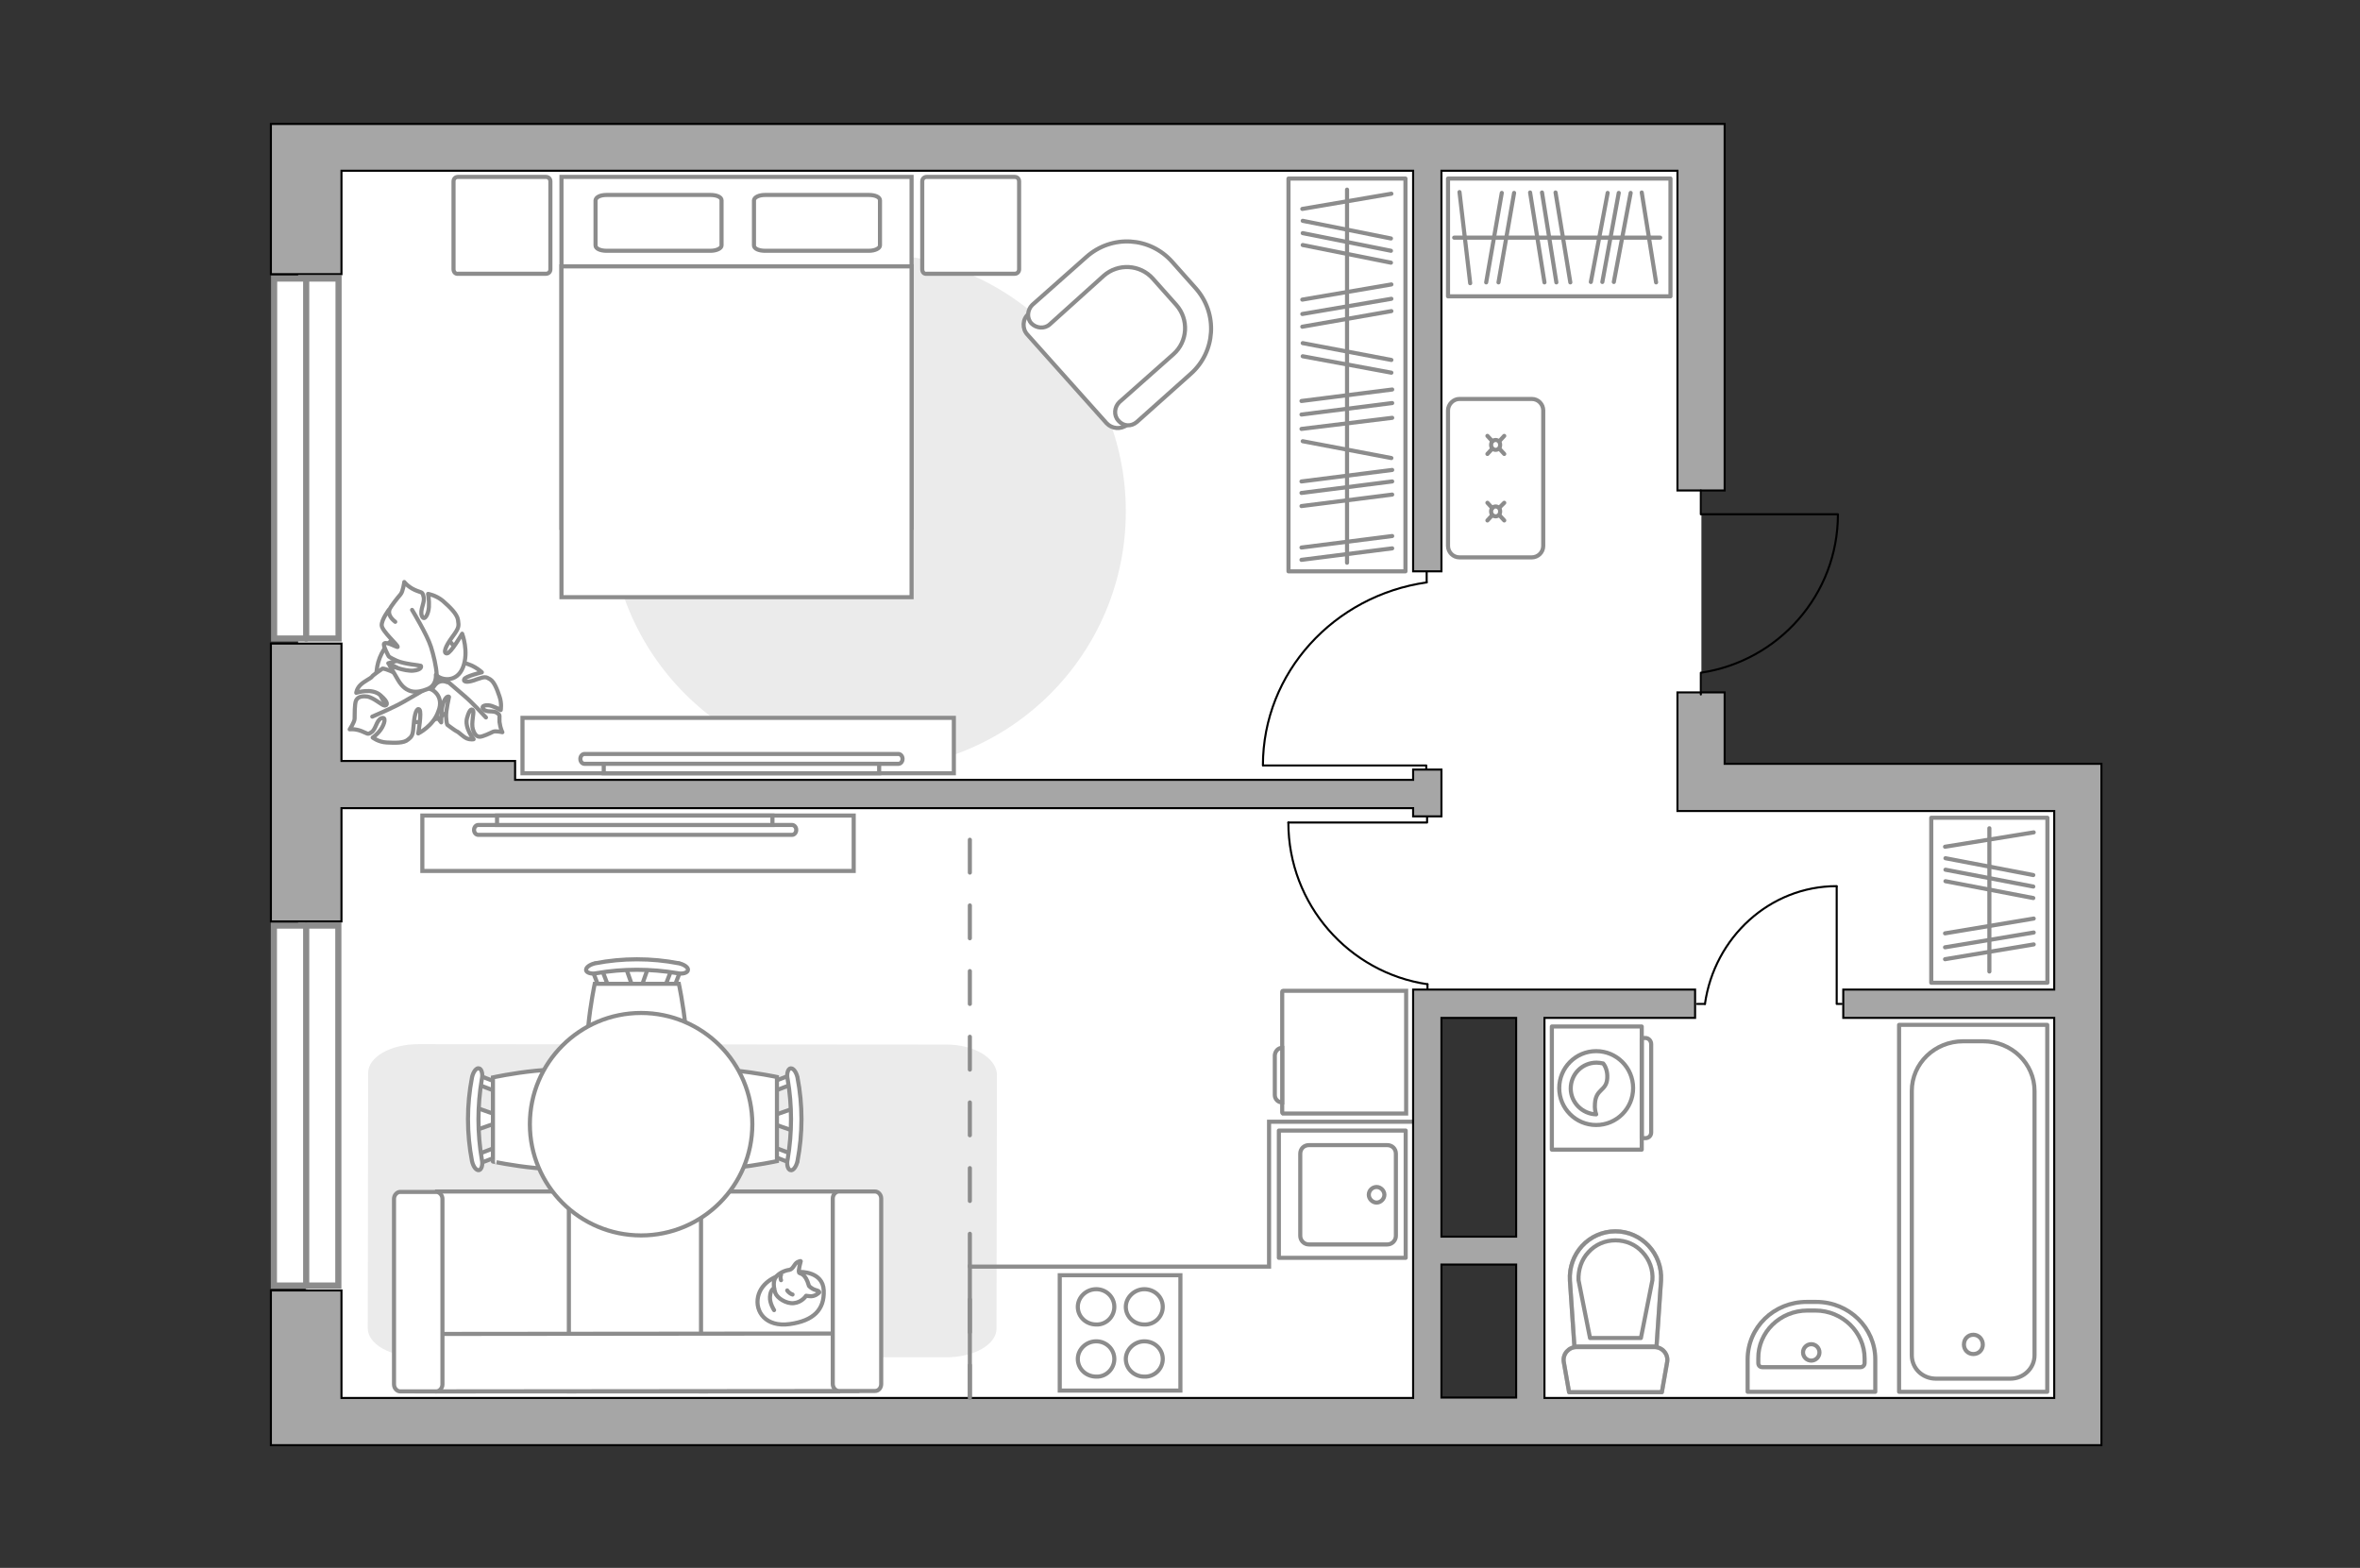 <?xml version="1.0" encoding="utf-8"?>
<!-- Generator: Adobe Illustrator 28.0.0, SVG Export Plug-In . SVG Version: 6.00 Build 0)  -->
<svg version="1.1" xmlns="http://www.w3.org/2000/svg" xmlns:xlink="http://www.w3.org/1999/xlink" x="0px" y="0px"
	 viewBox="0 0 575 382" style="enable-background:new 0 0 575 382;" xml:space="preserve">
<rect x="0" y="0" width="575" height="382" fill="#333333" stroke="none"/>
<style type="text/css">
	.st0{fill:#FFFFFF;}
	.st1{fill:#FFFFFF;stroke:#8C8C8C;stroke-width:1.5;stroke-linecap:round;stroke-miterlimit:10;}
	.st2{fill:none;stroke:#8C8C8C;stroke-linecap:round;stroke-linejoin:round;stroke-miterlimit:10;}
	.st3{fill:none;stroke:#000000;stroke-width:0.5;stroke-linecap:round;stroke-linejoin:round;stroke-miterlimit:10;}
	.st4{fill:#FFFFFF;stroke:#8C8C8C;stroke-miterlimit:10;}
	.st5{fill:#FFFFFF;stroke:#8C8C8C;stroke-linecap:round;stroke-miterlimit:10;}
	.st6{fill:#EBEBEB;}
	.st7{fill:#FFFFFF;stroke:#8C8C8C;stroke-linecap:round;stroke-linejoin:round;stroke-miterlimit:10;}
	.st8{fill:none;stroke:#8C8C8C;stroke-miterlimit:10;}
	.st9{fill:#A6A6A6;stroke:#000000;stroke-width:0.5;stroke-miterlimit:10;}
	.st10{opacity:0.5;}
	
		.st11{fill-rule:evenodd;clip-rule:evenodd;fill:none;stroke:#8C8C8C;stroke-linecap:round;stroke-linejoin:round;stroke-miterlimit:10;}
	.st12{fill:none;stroke:#8C8C8C;stroke-linecap:round;stroke-linejoin:round;stroke-miterlimit:10;stroke-dasharray:8;}
</style>
<g id="bg_1_">
	
		<rect x="139.3" y="-30.7" transform="matrix(-6.761717e-09 1 -1 -6.761717e-09 383.839 -103.352)" class="st0" width="208.7" height="341.9"/>
	
		<rect x="150.8" y="149.4" transform="matrix(-6.761757e-09 1 -1 -6.761757e-09 497.13 74.754)" class="st0" width="120.8" height="273.2"/>
	
		<rect x="362.7" y="202" transform="matrix(-6.761725e-09 1 -1 -6.761725e-09 709.044 -170.841)" class="st0" width="154.5" height="134.1"/>
</g>
<g id="windows_1_">
	<g>
		
			<rect x="30.7" y="103.9" transform="matrix(1.026674e-09 1 -1 1.026674e-09 186.389 37.165)" class="st1" width="87.7" height="15.7"/>
		<line class="st1" x1="74.6" y1="67.9" x2="74.6" y2="155.6"/>
	</g>
	<g>
		
			<rect x="30.7" y="261.6" transform="matrix(1.026778e-09 1 -1 1.026778e-09 344.033 194.809)" class="st1" width="87.7" height="15.7"/>
		<line class="st1" x1="74.6" y1="225.6" x2="74.6" y2="313.3"/>
	</g>
</g>
<g id="furniture_1_">
	<g>
		<rect x="352.8" y="43.5" class="st2" width="54.2" height="28.7"/>
		<line class="st2" x1="391.7" y1="47" x2="387.6" y2="68.7"/>
		<line class="st2" x1="394.4" y1="47" x2="390.4" y2="68.7"/>
		<line class="st2" x1="397.3" y1="47" x2="393.2" y2="68.7"/>
		<line class="st2" x1="355.6" y1="46.8" x2="358.2" y2="69"/>
		<line class="st2" x1="365.9" y1="47" x2="362.1" y2="68.8"/>
		<line class="st2" x1="368.9" y1="47" x2="365.1" y2="68.8"/>
		<line class="st2" x1="372.8" y1="46.9" x2="376.3" y2="68.8"/>
		<line class="st2" x1="379" y1="46.9" x2="382.6" y2="68.8"/>
		<line class="st2" x1="400" y1="46.9" x2="403.5" y2="68.8"/>
		<line class="st2" x1="375.7" y1="46.9" x2="379.2" y2="68.8"/>
		<line class="st2" x1="354.3" y1="57.9" x2="404.5" y2="57.9"/>
	</g>
	<g>
		
			<rect x="464.6" y="205.2" transform="matrix(7.031866e-09 -1 1 7.031866e-09 265.34 704.035)" class="st2" width="40.2" height="28.3"/>
		<line class="st2" x1="474" y1="214.7" x2="495.4" y2="218.8"/>
		<line class="st2" x1="474" y1="211.9" x2="495.4" y2="216"/>
		<line class="st2" x1="474" y1="209.1" x2="495.4" y2="213.2"/>
		<line class="st2" x1="473.9" y1="233.7" x2="495.5" y2="230.1"/>
		<line class="st2" x1="473.9" y1="227.4" x2="495.5" y2="223.8"/>
		<line class="st2" x1="473.9" y1="206.3" x2="495.5" y2="202.8"/>
		<line class="st2" x1="473.9" y1="230.8" x2="495.5" y2="227.2"/>
		<line class="st2" x1="484.7" y1="236.7" x2="484.7" y2="201.8"/>
	</g>
	<g>
		
			<rect x="280.3" y="77.1" transform="matrix(6.093973e-09 -1 1 6.093973e-09 236.831 419.5)" class="st2" width="95.7" height="28.5"/>
		<line class="st2" x1="317.1" y1="104.5" x2="339.2" y2="101.8"/>
		<line class="st2" x1="317.1" y1="117.3" x2="339.2" y2="114.5"/>
		<line class="st2" x1="317.1" y1="120.1" x2="339.2" y2="117.3"/>
		<line class="st2" x1="317.1" y1="123.3" x2="339.2" y2="120.5"/>
		<line class="st2" x1="317.1" y1="133.4" x2="339.2" y2="130.6"/>
		<line class="st2" x1="317.1" y1="136.4" x2="339.2" y2="133.6"/>
		<line class="st2" x1="317.1" y1="101" x2="339.2" y2="98.2"/>
		<line class="st2" x1="317.4" y1="59.7" x2="338.9" y2="64"/>
		<line class="st2" x1="317.4" y1="56.8" x2="338.9" y2="61.1"/>
		<line class="st2" x1="317.4" y1="53.8" x2="338.9" y2="58.1"/>
		<line class="st2" x1="317.1" y1="97.7" x2="339.2" y2="94.9"/>
		<line class="st2" x1="317.4" y1="86.8" x2="339" y2="90.8"/>
		<line class="st2" x1="317.4" y1="107.5" x2="339" y2="111.6"/>
		<line class="st2" x1="317.4" y1="83.6" x2="339" y2="87.7"/>
		<line class="st2" x1="317.3" y1="79.6" x2="339" y2="75.8"/>
		<line class="st2" x1="317.3" y1="73" x2="339" y2="69.3"/>
		<line class="st2" x1="317.3" y1="50.9" x2="339" y2="47.2"/>
		<line class="st2" x1="317.3" y1="76.5" x2="339" y2="72.8"/>
		<line class="st2" x1="328.2" y1="137.1" x2="328.2" y2="46.2"/>
	</g>
	<g id="Group_34_00000072254927569015728300000018283906327048349861_">
		<path id="Vector_158_00000056406392925237334040000007359697325630726540_" class="st3" d="M307.8,186.5l39.7,0v1.7"/>
		<path id="Vector_159_00000114060324347447640190000017134379095834677426_" class="st3" d="M347.6,139.2v2.7"/>
		<path id="Vector_160_00000011741061585788690960000001345580917939047325_" class="st3" d="M347.6,141.9
			c-22.5,3.2-39.9,21.9-39.9,44.6"/>
	</g>
	<g id="Group_34_00000062160486338378047200000010703253086174264250_">
		<path id="Vector_158_00000066489459552231744760000013274480057335144330_" class="st3" d="M313.9,200.4l33.8,0v-1.5"/>
		<path id="Vector_159_00000138540643518715945090000015095308446897664128_" class="st3" d="M347.8,242.2v-2.4"/>
		<path id="Vector_160_00000085933319180122572890000018150923587851936924_" class="st3" d="M347.8,239.8
			c-19.1-2.8-33.9-19.4-33.9-39.4"/>
	</g>
	<g id="Group_34_00000093135622263612895120000006306834883060421566_">
		<path id="Vector_158_00000130615584363438948950000015365028621831920300_" class="st3" d="M447.5,216v28.6h1.2"/>
		<path id="Vector_159_00000042736396045292249250000003406775100427163027_" class="st3" d="M413.5,244.6h1.9"/>
		<path id="Vector_160_00000090996622320217002730000015514705420532411579_" class="st3" d="M415.4,244.6
			c2.3-16.2,15.8-28.7,32.1-28.7"/>
	</g>
	<g>
		<path class="st4" d="M355.6,97.2h17.6c1.6,0,2.8,1.3,2.8,2.8v33c0,1.6-1.3,2.8-2.8,2.8h-17.6c-1.6,0-2.8-1.3-2.8-2.8v-33
			C352.8,98.5,354.1,97.2,355.6,97.2z"/>
		<g>
			<g>
				<line class="st5" x1="366.5" y1="126.8" x2="365.3" y2="125.5"/>
				<ellipse class="st5" cx="364.4" cy="124.6" rx="1.1" ry="1.2"/>
				<line class="st5" x1="363.6" y1="123.8" x2="362.4" y2="122.5"/>
				<line class="st5" x1="366.5" y1="122.5" x2="365.3" y2="123.7"/>
				<line class="st5" x1="363.6" y1="125.5" x2="362.4" y2="126.8"/>
			</g>
			<g>
				<line class="st5" x1="366.5" y1="110.6" x2="365.3" y2="109.3"/>
				<ellipse class="st5" cx="364.4" cy="108.4" rx="1.1" ry="1.2"/>
				<line class="st5" x1="363.6" y1="107.5" x2="362.4" y2="106.2"/>
				<line class="st5" x1="366.5" y1="106.2" x2="365.3" y2="107.5"/>
				<line class="st5" x1="363.6" y1="109.3" x2="362.4" y2="110.6"/>
			</g>
		</g>
	</g>
	<path id="Vector_00000084522538205297102600000001040785160612985762_" class="st6" d="M274.3,124.6c0,34.7-28.1,62.9-62.9,62.9
		c-34.7,0-62.9-28.1-62.9-62.9c0-34.7,28.1-62.9,62.9-62.9S274.3,89.9,274.3,124.6z"/>
	<g>
		<g>
			<path id="Vector_98_00000058589728848877451300000003536730347327762846_" class="st4" d="M222.1,128.6l-85.3,0l0-85.5l85.3,0
				L222.1,128.6z"/>
			<path id="Vector_99_00000143617722004322719530000003739687885176270233_" class="st4" d="M136.8,145.5l85.3,0l0-80.6l-75.2,0
				l-10.1,0l0,10.9L136.8,145.5z"/>
			<path id="Vector_100_00000153687017066747685880000003409423048679628447_" class="st2" d="M186.4,47.5l25.3,0
				c1.5,0,2.7,0.5,2.7,1.3l0,11c0,0.7-1.2,1.3-2.7,1.3l-25.3,0c-1.5,0-2.7-0.5-2.7-1.3l0-11C183.8,48,185,47.5,186.4,47.5z"/>
			<path id="Vector_101_00000006678143860944120450000016938713108225099430_" class="st2" d="M147.8,47.5l25.3,0
				c1.5,0,2.7,0.5,2.7,1.3l0,11c0,0.7-1.2,1.3-2.7,1.3l-25.3,0c-1.5,0-2.7-0.5-2.7-1.3l0-11C145.2,48,146.3,47.5,147.8,47.5z"/>
		</g>
		<path id="Vector_5_00000155843777207500539730000000848962941363591309_" class="st7" d="M110.5,65.6l0-21.4
			c0-0.7,0.5-1.1,1.1-1.1l21.4,0c0.7,0,1.1,0.5,1.1,1.1l0,21.4c0,0.7-0.5,1.1-1.1,1.1l-21.4,0C111,66.8,110.5,66.3,110.5,65.6z"/>
		<path id="Vector_5_00000023963136833669755010000011116182380603924129_" class="st7" d="M224.7,65.6l0-21.4
			c0-0.7,0.5-1.1,1.1-1.1l21.4,0c0.7,0,1.1,0.5,1.1,1.1l0,21.4c0,0.7-0.5,1.1-1.1,1.1l-21.4,0C225.1,66.8,224.7,66.3,224.7,65.6z"/>
	</g>
	<g>
		<path id="Vector_60_00000145765041590429519810000011705854990222006447_" class="st4" d="M111.7,170c-2.8,5.5-9.2,7.6-14.4,4.6
			c-5.2-3-7.1-9.9-4.3-15.4c2.8-5.5,9.2-7.6,14.4-4.6C112.5,157.5,114.5,164.5,111.7,170z"/>
		<path class="st7" d="M108.9,166.2c0,0-1.7-0.9-3,0.8c-1.3,1.7-2.2,3.7-0.4,6.3c1.8,2.5,2,2.7,2,2.7s-0.1-3.4,0.6-5
			c0.7-1.6,1.3-1.3,1.3-1.2c0,0.2-0.8,3.3-0.7,4.9c0.1,1.7,0.3,1.9,0.3,1.9s2,1.5,2.3,1.6c0.4,0.1,1.5,1.3,2.4,1.7
			c1,0.4,1.7,0.2,1.7,0.2s-2.3-2.8-1.6-5.2c0.7-2.5,1.3-2.2,1.5-1.7c0.2,0.5-0.5,3-0.1,4.4c0.4,1.4,1,1.9,1.7,1.9s2.6-0.9,3.2-1.2
			c0.6-0.3,2.3,0.1,2.3,0.1s-0.5-0.9-0.7-2.5c-0.1-1.6,0.3-1.6-0.6-2.2c-0.9-0.7-2.5,0-3.3-0.9c-0.8-0.9,0.8-1.2,2-0.8
			c1.2,0.4,2.2,1,2.2,1s0.3-1.6-0.3-3.3c-0.6-1.8-1.3-3.6-2.3-4.2c-1-0.6-1.2-0.7-3.2,0c-2,0.8-3.4,0.8-3.1,0
			c0.2-0.7,4.3-1.7,4.3-1.7s-2.6-2.5-5.6-2.3C108.8,161.5,108.2,164.8,108.9,166.2z"/>
		<path class="st2" d="M118.4,174.8c0,0-3.4-3.7-5.2-5.2c-1.2-1-3.3-2.8-4.2-3.6c-1.3-1.1-2.9-1.8-4.5-2"/>
		<path class="st7" d="M103.7,167.7c0,0,1.7-1.5,0.6-3.8c-1.1-2.3-2.7-4.2-6.1-3.3c-3.4,0.9-3.6,1-3.6,1s3.4,1.5,4.7,3
			c1.3,1.5,0.7,2.1,0.5,2c-0.2,0-2.9-2.4-4.6-3.1s-2-0.6-2-0.6s-2.4,1.6-2.6,2c-0.3,0.4-1.9,1.1-2.8,2c-0.9,0.9-1,1.9-1,1.9
			s3.8-1.3,5.9,0.6c2.2,1.9,1.6,2.5,1,2.5c-0.6,0-2.7-2-4.3-2.2c-1.6-0.2-2.4,0.3-2.7,1.1c-0.3,0.8-0.3,3.4-0.3,4.3
			c0,0.8-1.2,2.6-1.2,2.6s1.2-0.2,2.8,0.4c1.6,0.6,1.5,1,2.5,0.3c1.1-0.7,1.2-2.9,2.4-3.4c1.3-0.5,0.8,1.4-0.1,2.7c-0.9,1.3-2,2-2,2
			s1.4,1.1,3.4,1.2c2,0.1,4.2,0.2,5.2-0.7c1-0.8,1.2-1,1.4-3.7c0.2-2.7,0.8-4.2,1.4-3.6c0.6,0.6-0.3,5.8-0.3,5.8s3.7-1.8,4.9-5.4
			C108.3,169.7,105.4,167.5,103.7,167.7z"/>
		<path class="st2" d="M90.7,174.6c0,0,5.2-2.2,7.6-3.6c1.5-0.9,4.4-2.5,5.5-3.2c1.7-1,3.1-2.5,4.1-4.3"/>
		<g>
			<path class="st7" d="M96.3,151.5c-1.4-1.1-1.7-2.1-1.4-3c0.3-0.8,2.1-3,2.7-3.7c0.6-0.7,0.9-3,0.9-3s0.8,1.1,2.5,1.9
				c1.7,0.8,1.9,0.3,2.2,1.7c0.4,1.4-1,3.2-0.4,4.7c0.6,1.4,1.6-0.5,1.7-2.2c0.1-1.7-0.2-3.2-0.2-3.2s1.9,0.3,3.6,1.7
				c1.7,1.5,3.5,3.2,3.7,4.7c0.2,1.5,0.3,1.8-1.4,4.1c-1.7,2.3-2.3,4-1.3,4c0.9,0,3.7-4.8,3.7-4.8s1.7,4.4,0.2,8.2
				c-1.5,3.8-5.3,3.2-6.6,1.8c0,0,0.3,2.6-2.1,3.5c-2.5,1-5.1,1.2-7.1-2.2s-2.1-3.6-2.1-3.6s3.7,1.5,5.8,1.3c2.1-0.2,2-1.1,1.8-1.2
				c-0.2-0.1-4-0.4-5.8-1.2s-2-1.1-2-1.1s-1.5-2.7-1.1-3.1c0.6-0.6,3.3,1.1,3.3,0.8c0-0.5-3.8-3.8-3.9-5.2c-0.1-1.4,1.8-3.9,1.8-3.9
				"/>
			<path class="st2" d="M100.4,148.6c0,0,3.7,6.1,4.6,9c0.6,1.9,1.3,4.7,1.4,6.8"/>
		</g>
	</g>
	<g>
		<path id="Vector_93_00000029762411719811945890000015402667400088842641_" class="st4" d="M232.4,188.4l-105.1,0l0-13.5l105.1,0
			L232.4,188.4z"/>
		<g>
			<g>
				<path class="st4" d="M218.9,186.1c0.5,0,1-0.5,1-1.2c0-0.7-0.5-1.2-1-1.2l-76.5,0c-0.5,0-1,0.5-1,1.2c0,0.7,0.5,1.2,1,1.2
					L218.9,186.1z"/>
				<rect x="147.1" y="186.1" class="st4" width="67.1" height="2.3"/>
			</g>
		</g>
	</g>
	<path id="Vector_84_00000074404508523553215820000018269147043283735480_" class="st6" d="M230.5,254.5L102,254.4
		c-6.8,0-12.3,3.1-12.3,7l-0.1,62.2c0,3.9,5.5,7,12.3,7l128.6,0.1c6.8,0,12.3-3.1,12.3-7l0.1-62.2
		C242.4,257.6,237.3,254.5,230.5,254.5z"/>
	<g>
		<g>
			<path id="Vector_54_00000087396228758072713540000015801562872302530721_" class="st4" d="M106.5,339l33.4,0l0-48.7l-33.4,0
				L106.5,339z"/>
			<path id="Vector_55_00000142896520773362515130000018111701287671668371_" class="st4" d="M138.6,339l33.4,0l0-48.7l-33.4,0
				L138.6,339z"/>
			<path id="Vector_56_00000010310051545197920380000017927660192599565708_" class="st4" d="M170.8,339l33.4,0l0-48.7l-33.4,0
				L170.8,339z"/>
			<path id="Vector_57_00000036247465515637227470000008062315980616921520_" class="st4" d="M104.8,325l-3.1,14l107.2-0.1l0-14
				L104.8,325z"/>
			<path id="Vector_58_00000041269990275684675120000006822648246421877426_" class="st4" d="M107.8,337.3l0-45.2
				c0-0.9-0.7-1.7-1.5-1.7l-8.8,0c-0.8,0-1.5,0.8-1.5,1.7l0,45.2c0,0.9,0.7,1.7,1.5,1.7l8.8,0C107.1,339,107.8,338.2,107.8,337.3z"
				/>
			<path id="Vector_59_00000146480552352528624750000003219901380057390771_" class="st4" d="M214.7,337.2l0-45.2
				c0-0.9-0.7-1.7-1.5-1.7l-8.8,0c-0.8,0-1.5,0.8-1.5,1.7l0,45.2c0,0.9,0.7,1.7,1.5,1.7l8.8,0C214.1,338.9,214.7,338.1,214.7,337.2z
				"/>
			<g>
				<path class="st7" d="M194.9,309.9c0,0,5.6-0.2,5.8,4.5c0.2,4.7-2.5,7.4-8.3,8.2c-5.8,0.8-8.5-3-7.7-6.7
					C185.5,312.4,189.3,310,194.9,309.9z"/>
				<path class="st7" d="M197.1,313.3c0,0,0.6,0.7,1.6,1c1.1,0.3,0.9,0.6,0.9,0.6s-1,1.1-2.4,0.9c-0.8-0.1-0.8-0.1-0.8-0.1
					s-1,1.6-3,1.8c-1.9,0.2-4.1-1.3-4.5-2.5c-0.4-1.2-0.6-2.9,0.1-3.8c0.7-1,2.3-1.7,3.3-1.8c1-0.2,1.2-1.5,2-1.9
					c0.9-0.4,0.8-0.2,0.8-0.2s-0.7,2.4-0.4,2.8C195,310.4,196.2,310.1,197.1,313.3z"/>
				<path class="st7" d="M191.8,314.4c0,0,0.4,0.7,1.3,1"/>
				<path class="st7" d="M190.3,311.9c0,0-0.3-0.7,0-1.3"/>
				<path class="st2" d="M188.6,313.9c0,0-0.9,0.2-1,2.1c-0.1,1.5,1,3.2,1,3.2"/>
			</g>
		</g>
	</g>
	<g>
		<g id="Group_2_00000029768036542119951930000004855047206717361574_">
			<g id="Group_3_00000164503968844003880650000003260257731167467915_">
				<path id="Vector_10_00000051354458030486101800000001248177383468348292_" class="st4" d="M193.5,270l-5.7,2v1.6l5.7,2
					L193.5,270z"/>
			</g>
			<g id="Group_4_00000041980922974021070840000008575825761250906293_">
				<path id="Vector_11_00000130648010758913053940000004296786836889319850_" class="st4" d="M188,280.8c0,0.5,0.3,1,0.6,1l4.7,1.8
					c0.5,0.2,0.9-0.2,1-0.8c0.1-0.6-0.2-1.3-0.5-1.3l-4.7-1.8c-0.5-0.2-0.9,0.2-1,0.8C188,280.7,188,280.7,188,280.8z"/>
			</g>
			<g id="Group_5_00000047749973479506475340000014509723384034381725_">
				<path id="Vector_12_00000039101005624304128720000003418397721063769005_" class="st4" d="M188,264.6c0,0.1,0,0.2,0,0.3
					c0.1,0.6,0.5,1,1,0.8l4.7-1.8c0.5-0.2,0.7-0.8,0.5-1.4c-0.1-0.6-0.5-1-1-0.8l-4.7,1.8C188.2,263.6,188,264,188,264.6z"/>
			</g>
			<path id="Vector_13_00000033337874180642096820000002523461260306106006_" class="st4" d="M165.3,262.4c-3.6,3.6-3.6,16.9,0,20.5
				c4.3,4.3,24,0,24,0l0-20.5C189.3,262.4,169.6,258.2,165.3,262.4z"/>
			<path id="Vector_14_00000132053281067439863150000013923670516019005848_" class="st4" d="M191.9,262.9c1.1,6.4,1.1,13.1,0,19.6
				c-0.3,1.3,0.1,2.5,0.7,2.6c0.6,0.2,1.4-0.8,1.7-2.2c1.3-6.7,1.3-13.7,0-20.4c-0.3-1.3-1-2.3-1.7-2.2
				C192,260.4,191.6,261.6,191.9,262.9z"/>
		</g>
		<g id="Group_2_00000077297162794715492530000010167132107020468876_">
			<g id="Group_3_00000183956043398973758920000012691416766330489744_">
				<path id="Vector_10_00000122001293320512848330000003360733700258471581_" class="st4" d="M115.8,275.4l5.7-2v-1.6l-5.7-2V275.4
					z"/>
			</g>
			<g id="Group_4_00000034801051040859024900000005284886382547285684_">
				<path id="Vector_11_00000150076445863448455070000003096871756422324125_" class="st4" d="M121.4,264.6c0-0.5-0.3-1-0.6-1
					l-4.7-1.8c-0.5-0.2-0.9,0.2-1,0.8c-0.1,0.6,0.2,1.3,0.5,1.3l4.7,1.8c0.5,0.2,0.9-0.2,1-0.8C121.4,264.7,121.4,264.7,121.4,264.6
					z"/>
			</g>
			<g id="Group_5_00000168830791140415610900000016505258805060417199_">
				<path id="Vector_12_00000183956406863396999510000015853787932272049341_" class="st4" d="M121.4,280.8c0-0.1,0-0.2,0-0.3
					c-0.1-0.6-0.5-1-1-0.8l-4.7,1.8c-0.5,0.2-0.7,0.8-0.5,1.4c0.1,0.6,0.5,1,1,0.8l4.7-1.8C121.1,281.8,121.4,281.3,121.4,280.8z"/>
			</g>
			<path id="Vector_13_00000129188075169887951200000005274325654533101976_" class="st4" d="M144.1,283c3.6-3.6,3.6-16.9,0-20.5
				c-4.3-4.3-24,0-24,0V283C120,283,139.8,287.2,144.1,283z"/>
			<path id="Vector_14_00000048484299429601275760000000250648883119257502_" class="st4" d="M117.4,282.5c-1.1-6.4-1.1-13.1,0-19.6
				c0.3-1.3-0.1-2.5-0.7-2.6c-0.6-0.2-1.4,0.8-1.7,2.2c-1.3,6.7-1.3,13.7,0,20.4c0.3,1.3,1,2.3,1.7,2.2
				C117.3,285,117.7,283.8,117.4,282.5z"/>
		</g>
		<g id="Group_2_00000102508957393830639020000001661313632987608761_">
			<g id="Group_3_00000163785796150797137810000010003105856052656826_">
				<path id="Vector_10_00000090993290227791674550000018099777535065768102_" class="st4" d="M152.4,235.5l2,5.7l1.6,0l2-5.7H152.4
					z"/>
			</g>
			<g id="Group_4_00000147911243842556569550000008777334178692378762_">
				<path id="Vector_11_00000167378757464413220070000009756668608408153504_" class="st4" d="M163.3,241c0.5,0,1-0.3,1-0.6l1.8-4.7
					c0.2-0.5-0.2-0.9-0.8-1c-0.6-0.1-1.3,0.2-1.3,0.5l-1.8,4.7c-0.2,0.5,0.2,0.9,0.8,1C163.1,241,163.2,241,163.3,241z"/>
			</g>
			<g id="Group_5_00000119080716926182691810000000839433345122503330_">
				<path id="Vector_12_00000053520408505524280400000015820171275603903395_" class="st4" d="M147,241c0.1,0,0.2,0,0.3,0
					c0.6-0.1,1-0.5,0.8-1l-1.8-4.7c-0.2-0.5-0.8-0.7-1.4-0.5c-0.6,0.1-1,0.5-0.8,1l1.8,4.7C146.1,240.7,146.5,241,147,241z"/>
			</g>
			<path id="Vector_13_00000062160757133728905110000012993026754093210025_" class="st4" d="M144.9,263.7c3.6,3.6,16.9,3.6,20.5,0
				c4.3-4.3,0-24,0-24l-20.5,0C144.9,239.7,140.7,259.4,144.9,263.7z"/>
			<path id="Vector_14_00000040544587151852171900000017705462473442295719_" class="st4" d="M145.4,237.1c6.4-1.1,13.1-1.1,19.6,0
				c1.3,0.3,2.5-0.1,2.6-0.7c0.2-0.6-0.8-1.4-2.2-1.7c-6.7-1.3-13.7-1.3-20.4,0c-1.3,0.3-2.3,1-2.2,1.7
				C142.9,237,144.1,237.4,145.4,237.1z"/>
		</g>
		<g>
			<circle class="st4" cx="156.2" cy="273.9" r="27.1"/>
		</g>
	</g>
	<g>
		<path id="Vector_93_00000116211484018443775250000006134343642519721606_" class="st4" d="M102.9,198.7l105.1,0l0,13.5l-105.1,0
			L102.9,198.7z"/>
		<g>
			<g>
				<path class="st4" d="M116.5,201c-0.5,0-1,0.5-1,1.2c0,0.7,0.5,1.2,1,1.2l76.5,0c0.5,0,1-0.5,1-1.2c0-0.7-0.5-1.2-1-1.2
					L116.5,201z"/>
				<rect x="121.1" y="198.7" class="st4" width="67.1" height="2.3"/>
			</g>
		</g>
	</g>
	<g>
		<path id="Vector_37_00000102517742184310029730000005335835114006096520_" class="st4" d="M269.6,103.1l-19.3-21.6
			c-1.3-1.4-1.2-3.8,0.3-5l14.9-13.3c5.4-4.9,13.8-4.4,18.7,1.1l6.4,7.2c4.9,5.4,4.4,13.8-1.1,18.7l-14.9,13.3
			C273.1,104.7,270.9,104.5,269.6,103.1z"/>
		<path id="Vector_38_00000003827544837235373260000008940695661273760896_" class="st4" d="M272.5,102.5c-1.2-1.3-1-3.3,0.2-4.5
			l13.2-11.7c3.5-3.1,3.8-8.5,0.7-12l-5.7-6.4c-3.1-3.5-8.5-3.8-12-0.7L255.8,79c-1.3,1.2-3.3,1-4.5-0.2c-1.2-1.3-1-3.3,0.2-4.5
			l13.2-11.7c6.2-5.5,15.5-4.9,20.9,1.2l5.7,6.4c5.5,6.2,4.9,15.5-1.2,20.9L277,102.8C275.6,104,273.7,103.9,272.5,102.5z"/>
	</g>
	<polyline class="st8" points="236.3,340.6 236.3,308.6 309.2,308.6 309.2,273.3 344.3,273.3 	"/>
</g>
<g id="plan">
	<g>
		<path id="Vector_8_00000038407740081750828900000017110557450552536491_" class="st4" d="M312.4,271v-29.4c0-0.1,0.1-0.2,0.2-0.2
			h30v29.9h-30C312.5,271.2,312.4,271.2,312.4,271z"/>
		<path id="Vector_9_00000150794746970041690740000005579645613954484874_" class="st4" d="M312.4,255.3v13.3c-1,0-1.8-0.8-1.8-1.8
			v-9.7C310.7,256.1,311.4,255.3,312.4,255.3z"/>
	</g>
	<g>
		<path id="Vector_142_00000163779546869429334890000005032639315190864805_" class="st4" d="M258.2,310.7v28.1h29.4v-28.1H258.2z"
			/>
		<g id="Group_28_00000067959204336200237580000003204827511225027713_">
			<g id="Group_29_00000072237764400629145440000014615456496603453327_">
				<path id="Vector_143_00000038381796244308269500000008196509342666814362_" class="st4" d="M271.5,331.1c0-2.4-2-4.3-4.4-4.3
					c-2.5,0-4.5,2-4.5,4.3c0,2.4,2,4.3,4.5,4.3C269.5,335.5,271.5,333.5,271.5,331.1z"/>
				<path id="Vector_144_00000175300545228945306960000008664304484248215986_" class="st4" d="M283.3,331.1c0-2.4-2-4.3-4.5-4.3
					c-2.4,0-4.5,2-4.5,4.3c0,2.4,2,4.3,4.5,4.3C281.3,335.5,283.3,333.5,283.3,331.1z"/>
			</g>
			<g id="Group_30_00000040577332422885946280000003962913465889759138_">
				<path id="Vector_145_00000055686812241616892440000016155937487331781268_" class="st4" d="M271.5,318.4c0-2.4-2-4.3-4.4-4.3
					c-2.5,0-4.5,2-4.5,4.3c0,2.4,2,4.3,4.5,4.3C269.5,322.8,271.5,320.8,271.5,318.4z"/>
				<path id="Vector_146_00000102505071284295665170000007275776022302212266_" class="st4" d="M283.3,318.4c0-2.4-2-4.3-4.5-4.3
					c-2.4,0-4.5,2-4.5,4.3c0,2.4,2,4.3,4.5,4.3C281.3,322.8,283.3,320.8,283.3,318.4z"/>
			</g>
		</g>
	</g>
	<g>
		<polygon class="st9" points="83.2,41.6 344.3,41.6 344.3,139.2 351.2,139.2 351.2,41.6 408.7,41.6 408.7,119.5 420.2,119.5 
			420.2,30.2 408.7,30.2 408.7,30.2 83.2,30.2 83.2,30.2 66,30.2 66,66.8 83.2,66.8 		"/>
		<path class="st9" d="M512,186.1h-11.5v0l-80.3,0v-17.4h-11.5v17.4l0,0v11.5l91.8,0v43.5h-51.4v6.9h51.4l0,92.6H376.3l0-92.6H413
			v-6.9h-65.3v0h-3.4l0,99.5l-261.1,0l0-26.2H66v37.7h13.7v0l426.6,0h5.7L512,186.1z M369.4,301.3h-18.2V248h18.2L369.4,301.3z
			 M351.2,308.1h18.2v32.4h-18.2V308.1z"/>
		<polygon class="st9" points="351.2,198.9 351.2,187.5 344.3,187.5 344.3,190 125.5,190 125.5,185.4 83.2,185.4 83.2,156.8 
			66,156.8 66,224.5 83.2,224.5 83.2,196.9 344.3,196.9 344.3,198.9 		"/>
	</g>
	<g>
		<g>
			
				<rect x="311.5" y="275.6" transform="matrix(2.627773e-09 -1 1 2.627773e-09 35.988 617.955)" class="st2" width="31" height="30.9"/>
		</g>
		<path class="st2" d="M340.1,301.1v-20c0-1.2-0.9-2.1-2.1-2.1h-19.1c-1.2,0-2.1,0.9-2.1,2.1v20c0,1.1,0.9,2.1,2.1,2.1H338
			C339.2,303.2,340.1,302.2,340.1,301.1z"/>
		<path class="st2" d="M333.5,291.1c0-1.1,0.9-1.9,1.9-1.9c1,0,1.9,0.9,1.9,1.9c0,1-0.9,1.9-1.9,1.9
			C334.4,293,333.5,292.1,333.5,291.1z"/>
	</g>
	<g>
		<polyline class="st2" points="462.7,249.7 462.7,339.1 498.8,339.1 498.8,249.7 462.7,249.7 		"/>
		<path class="st2" d="M483.2,253.7h-4.9c-6.9,0-12.5,5.4-12.5,12.1l0,64.4c0,3.2,2.6,5.7,5.9,5.7h18.1c3.3,0,5.9-2.6,5.9-5.7
			l0-64.4C495.7,259.1,490.1,253.7,483.2,253.7z"/>
		<path class="st2" d="M483.1,327.6c0-1.3-1-2.4-2.3-2.4c-1.3,0-2.3,1-2.3,2.4c0,1.3,1,2.3,2.3,2.3
			C482.1,329.9,483.1,328.9,483.1,327.6z"/>
	</g>
	<g>
		<path class="st2" d="M440.2,317.2h2.3c8,0,14.4,6.3,14.4,14l0,7.9l-31.1,0v-7.9C425.8,323.4,432.2,317.2,440.2,317.2z"/>
		<path class="st2" d="M440.4,319.3h1.9c6.6,0,12,5.3,12,11.7v1.1c0,0.6-0.5,1-1,1l-23.9,0c-0.6,0-1-0.4-1-1l0-1.1
			C428.3,324.6,433.7,319.3,440.4,319.3z"/>
		<path class="st2" d="M439.3,329.5c0-1.1,0.9-2,2-2c1.1,0,2,0.9,2,2c0,1.1-0.9,2-2,2C440.2,331.5,439.3,330.6,439.3,329.5z"/>
	</g>
	<g>
		<g class="st10">
			<path class="st2" d="M403.1,328.2l-19,0c-1.9,0-3.4,1.7-3.1,3.6l1.3,7.4l22.6,0l1.3-7.4C406.5,329.9,405,328.2,403.1,328.2z"/>
			<path class="st2" d="M383.6,328.1l20,0l1.1-16.1c0.4-6.5-4.7-12-11.1-12c-6.5,0-11.5,5.5-11.1,12L383.6,328.1z"/>
		</g>
		<g>
			<path class="st2" d="M403.1,328.2l-19,0c-1.9,0-3.4,1.7-3.1,3.6l1.3,7.4l22.6,0l1.3-7.4C406.5,329.9,405,328.2,403.1,328.2z"/>
			<path class="st2" d="M393.6,300L393.6,300c-6.5,0-11.5,5.5-11.1,12l1.1,16.1l20,0l1.1-16.1C405.1,305.5,400,300,393.6,300z"/>
			<path class="st2" d="M387.4,326l-2.8-14.1c-0.1-2.5,0.7-5,2.4-6.8c1.7-1.9,4.1-2.9,6.6-2.9c2.5,0,4.9,1,6.6,2.9
				c1.7,1.8,2.6,4.3,2.4,6.8l-2.8,14.1L387.4,326z"/>
		</g>
	</g>
	<g>
		<g>
			<path class="st2" d="M400,250.1l0,30l-21.9,0l0-30L400,250.1z"/>
			<path class="st11" d="M402.3,254.4l0,21.5c0,0.8-0.6,1.4-1.4,1.4H400l0-24.4h0.9C401.7,252.9,402.3,253.6,402.3,254.4z"/>
		</g>
		<g>
			<circle class="st2" cx="388.9" cy="265.1" r="9"/>
			<path class="st2" d="M391.6,262.7c-0.2,3.2-2.8,2.5-3,6.2c-0.1,1.2,0.1,2,0.3,2.6c-3.4-0.1-6.2-2.9-6.2-6.3
				c0-3.5,2.8-6.3,6.3-6.3c0.5,0,1.1,0.1,1.6,0.2C391.2,259.8,391.7,261.1,391.6,262.7z"/>
		</g>
	</g>
	<path class="st3" d="M414.4,169.2v-5.3c18.9-2.8,33.4-19,33.4-38.6l-33.4,0l0-5.8"/>
	<line class="st12" x1="236.3" y1="340.6" x2="236.3" y2="196.9"/>
</g>
<g id="points">
	<path id="r1" class="st2" d="M180.6,103.2"/>
	<path id="k1" class="st2" d="M274.3,256.1"/>
	<path id="s1" class="st2" d="M431.5,281.8"/>
	<path id="h1" class="st2" d="M380.8,168.5"/>
</g>
</svg>
